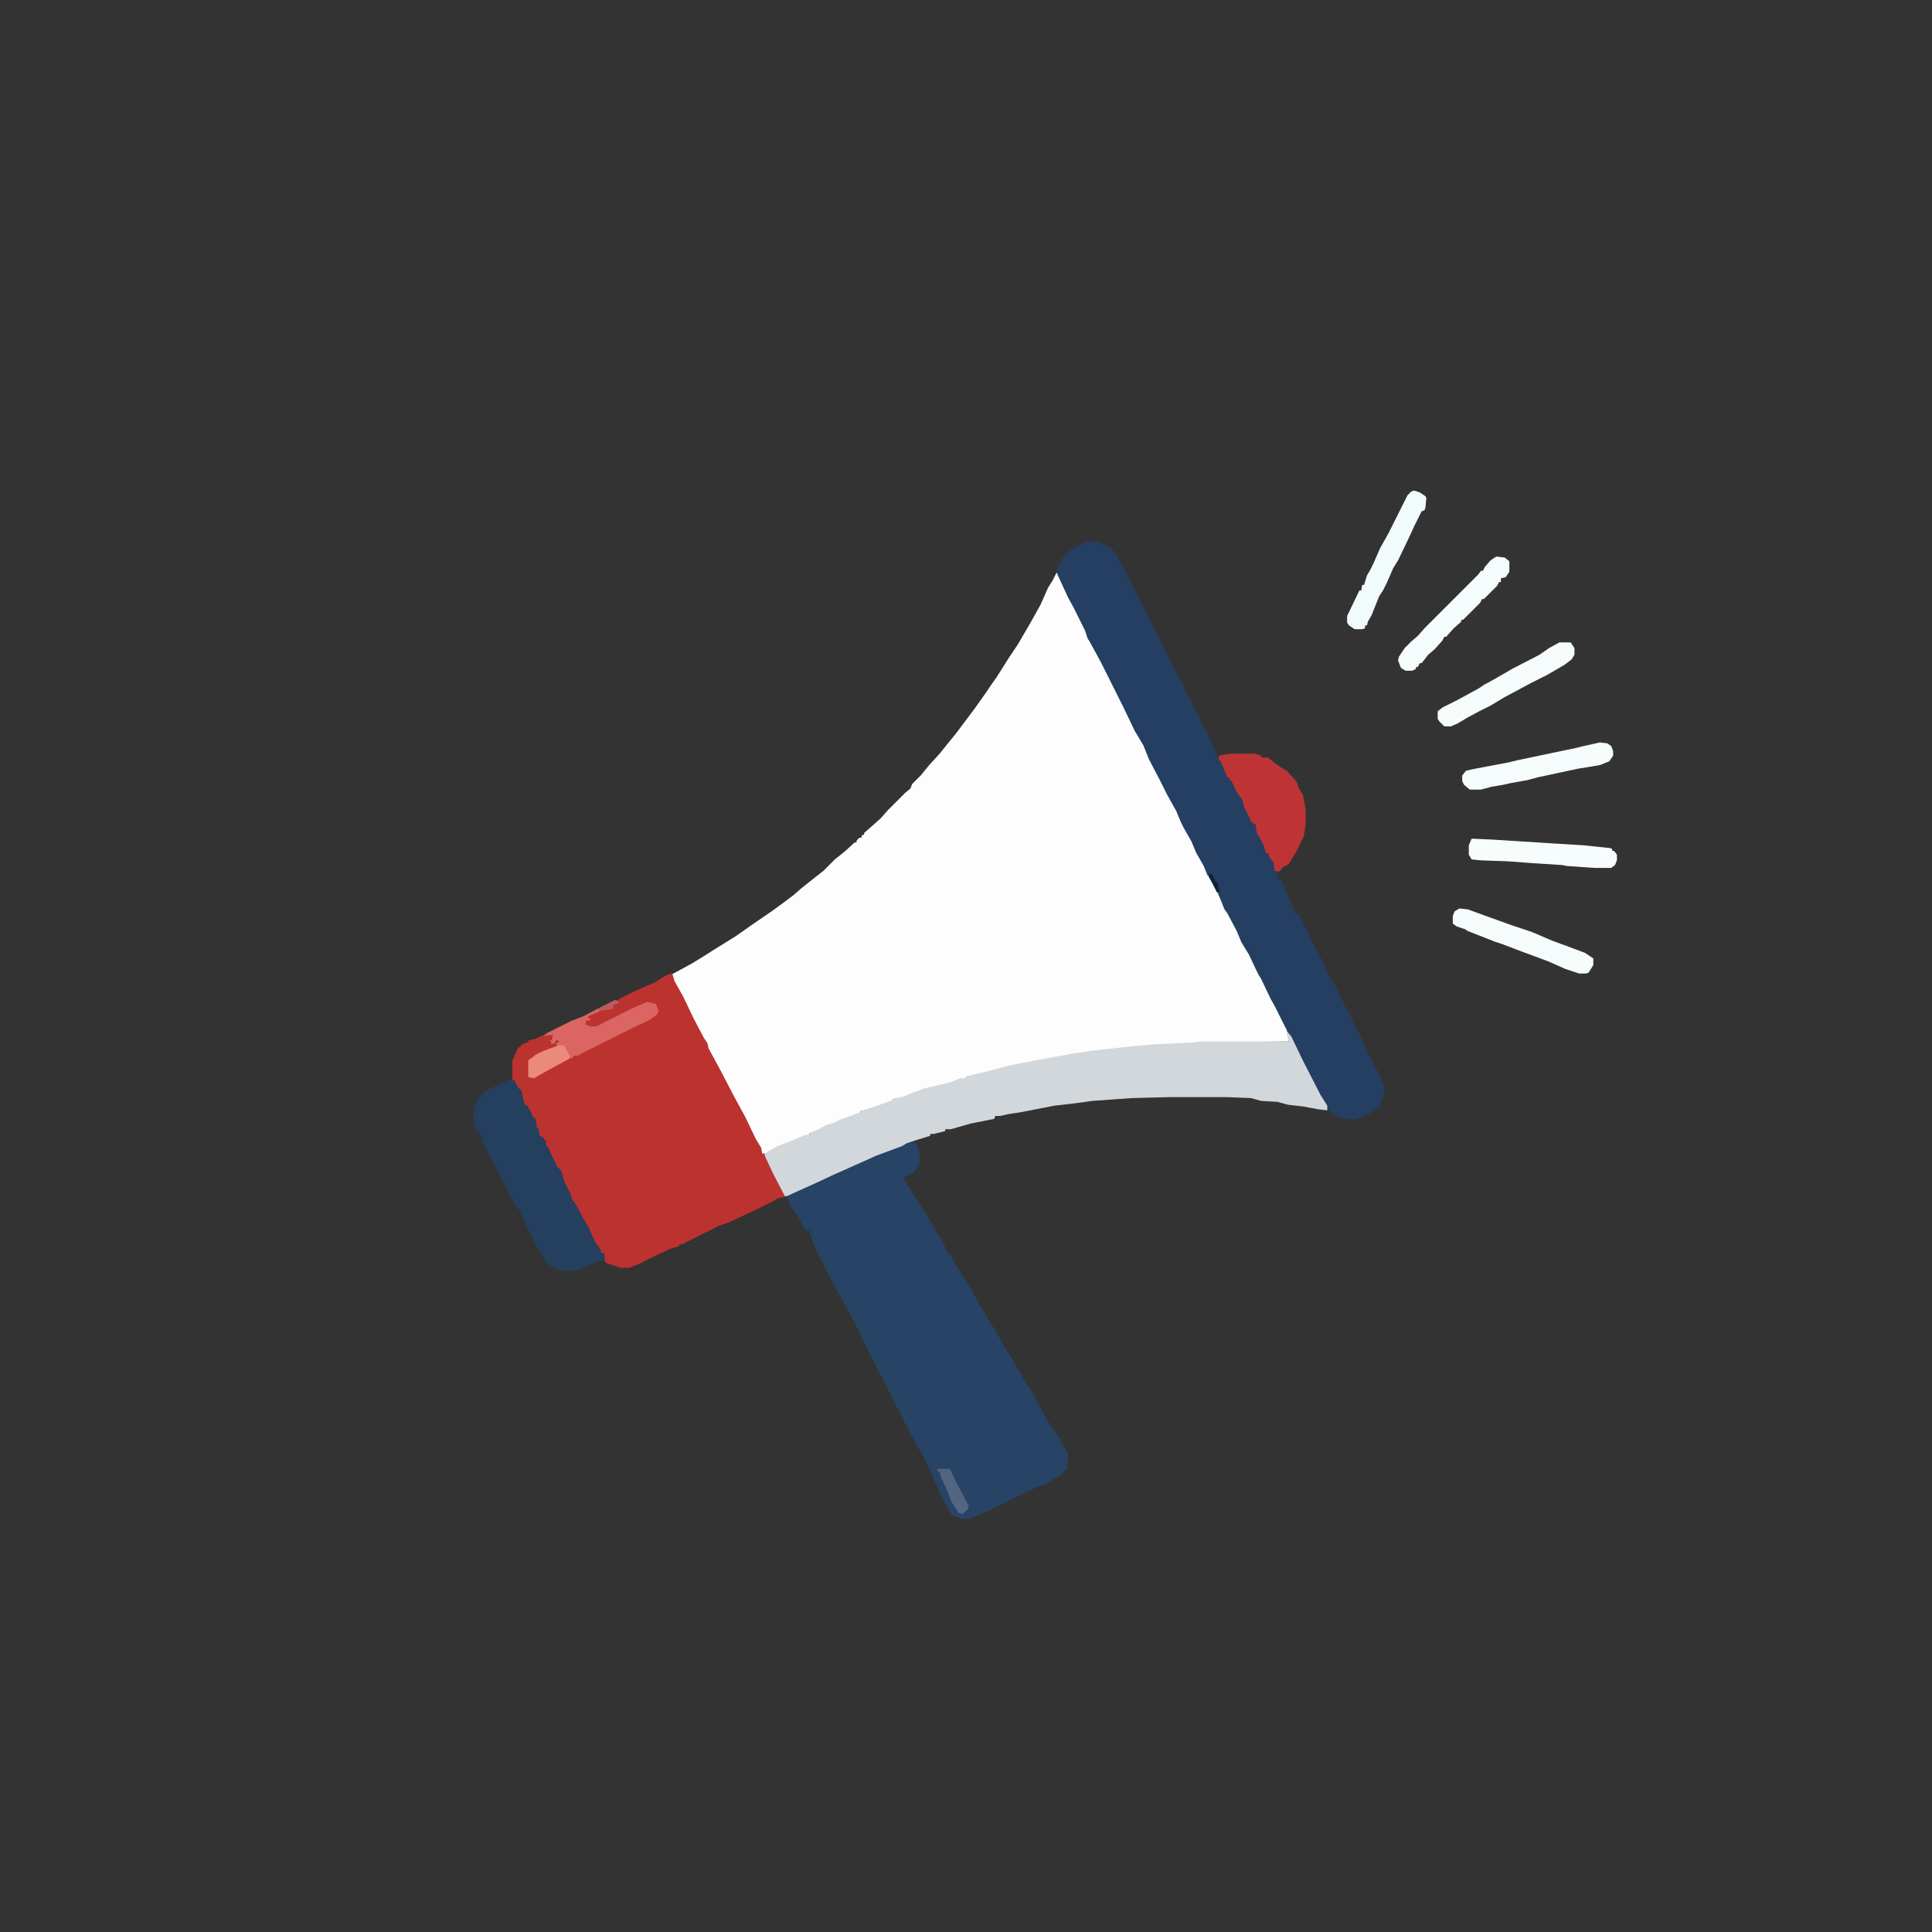 <?xml version="1.0" encoding="utf-8"?>
<svg version="1.1" xmlns="http://www.w3.org/2000/svg" width="2048" height="2048">
  <rect width="100%" height="100%" fill="#333333" stroke="none"/>
  <path d="M0,0 L3,4 L14,28 L19,37 L27,53 L33,65 L35,72 L41,82 L49,98 L59,116 L70,139 L81,162 L89,177 L94,186 L102,204 L114,226 L122,242 L131,259 L133,265 L145,287 L151,301 L159,315 L162,322 L168,332 L178,353 L181,360 L189,374 L196,389 L202,400 L210,416 L215,426 L221,437 L229,455 L234,463 L244,484 L245,489 L246,497 L154,498 L125,500 L93,502 L53,506 L20,510 L1,514 L-19,517 L-42,522 L-64,527 L-80,531 L-90,534 L-96,534 L-96,536 L-104,538 L-114,542 L-133,546 L-150,551 L-160,555 L-166,557 L-174,558 L-174,560 L-190,566 L-203,570 L-208,571 L-208,573 L-222,578 L-234,583 L-240,586 L-249,589 L-259,594 L-262,594 L-262,596 L-278,602 L-292,607 L-306,615 L-312,616 L-316,607 L-324,592 L-333,573 L-345,551 L-361,520 L-371,502 L-372,498 L-380,484 L-389,465 L-399,446 L-407,430 L-408,426 L-386,414 L-373,406 L-362,399 L-341,386 L-321,372 L-302,359 L-291,351 L-279,342 L-271,335 L-261,327 L-247,316 L-235,304 L-225,296 L-214,286 L-212,286 L-212,284 L-209,281 L-207,281 L-206,278 L-204,278 L-204,276 L-196,269 L-186,260 L-179,252 L-174,247 L-160,233 L-155,229 L-153,224 L-144,215 L-135,204 L-124,192 L-116,182 L-107,171 L-95,155 L-86,143 L-74,126 L-70,120 L-63,110 L-51,91 L-41,76 L-27,52 L-17,34 L-9,16 L-4,8 Z " fill="#FDFDFD" transform="translate(1120,607)"/>
  <path d="M0,0 L2,1 L4,8 L13,24 L24,47 L35,68 L39,74 L40,79 L54,105 L67,130 L79,152 L90,175 L96,185 L97,191 L100,192 L111,215 L119,230 L121,234 L121,237 L114,238 L109,241 L93,249 L76,257 L61,264 L52,267 L36,275 L22,282 L12,287 L9,287 L9,289 L-1,292 L-16,299 L-32,307 L-44,312 L-53,312 L-68,307 L-70,305 L-71,296 L-74,296 L-79,287 L-82,284 L-86,274 L-90,266 L-98,252 L-102,244 L-102,242 L-106,240 L-108,231 L-115,218 L-117,209 L-122,204 L-126,195 L-130,186 L-130,184 L-132,184 L-134,177 L-139,172 L-142,164 L-143,163 L-144,155 L-145,152 L-147,152 L-152,142 L-152,140 L-154,140 L-157,135 L-159,125 L-160,122 L-162,122 L-166,115 L-166,113 L-168,113 L-168,93 L-163,81 L-161,78 L-159,78 L-159,76 L-153,73 L-151,73 L-151,71 L-143,69 L-137,66 L-124,64 L-125,68 L-128,71 L-127,75 L-125,75 L-124,73 L-122,71 L-119,71 L-121,78 L-139,85 L-149,91 L-150,92 L-150,109 L-145,110 L-129,101 L-110,91 L-106,89 L-103,89 L-103,87 L-97,85 L-80,76 L-57,65 L-40,57 L-25,49 L-19,46 L-14,42 L-16,33 L-25,31 L-49,42 L-65,50 L-79,57 L-85,57 L-90,54 L-90,50 L-85,48 L-88,47 L-87,44 L-79,41 L-74,39 L-73,38 L-63,37 L-61,33 L-56,32 L-55,27 L-43,21 L-32,16 L-16,9 L-7,3 Z " fill="#BC322F" transform="translate(711,1032)"/>
  <path d="M0,0 L9,0 L12,5 L14,10 L14,21 L10,29 L5,34 L-3,37 L-1,42 L8,56 L14,66 L19,73 L23,80 L29,89 L31,94 L37,103 L43,115 L44,118 L46,118 L50,126 L62,145 L70,158 L77,172 L83,181 L88,190 L94,199 L104,217 L110,226 L113,231 L115,236 L124,250 L128,257 L128,259 L130,259 L135,269 L145,287 L152,299 L152,301 L154,301 L160,311 L163,315 L165,320 L169,325 L171,331 L171,340 L170,347 L167,347 L166,351 L156,357 L148,362 L139,365 L112,378 L96,386 L86,391 L67,399 L58,399 L48,395 L42,385 L34,369 L25,348 L25,345 L23,345 L18,333 L10,320 L-3,295 L-4,290 L-6,284 L-4,284 L-5,279 L-3,281 L-1,286 L-2,288 L1,287 L3,291 L3,294 L5,294 L-3,278 L-13,260 L-21,244 L-29,228 L-44,199 L-52,183 L-59,172 L-67,156 L-82,127 L-93,108 L-98,96 L-100,95 L-102,99 L-103,93 L-107,94 L-117,76 L-122,69 L-127,58 L-127,56 L-109,48 L-94,41 L-68,29 L-43,18 L-27,11 L-2,2 Z M33,346 L33,349 L35,349 L36,354 L41,364 L44,371 L48,381 L54,392 L56,394 L60,393 L66,388 L65,383 L61,377 L52,358 L50,356 L46,346 Z " fill="#274365" transform="translate(961,1211)"/>
  <path d="M0,0 L9,0 L20,4 L26,8 L32,17 L33,22 L35,22 L43,38 L57,66 L60,71 L64,79 L70,91 L70,94 L72,94 L79,109 L82,115 L86,123 L89,130 L97,144 L105,160 L113,176 L130,210 L134,218 L136,225 L139,230 L139,232 L142,233 L147,246 L148,250 L150,250 L151,254 L154,255 L160,267 L166,276 L168,283 L173,293 L175,298 L179,302 L181,310 L188,322 L190,330 L192,331 L196,338 L198,340 L199,349 L202,350 L201,357 L203,357 L207,362 L210,370 L214,380 L219,391 L220,395 L223,395 L229,405 L238,424 L242,432 L242,435 L244,435 L255,458 L264,474 L269,484 L272,491 L278,501 L281,509 L291,528 L298,544 L308,563 L314,576 L314,588 L312,591 L310,598 L302,605 L289,611 L281,613 L273,612 L263,609 L258,606 L258,604 L255,603 L249,591 L243,581 L223,542 L215,525 L209,514 L197,490 L194,485 L184,464 L181,459 L178,453 L171,438 L163,425 L158,413 L148,394 L145,390 L141,380 L138,373 L140,373 L138,366 L138,362 L134,360 L132,353 L127,354 L123,344 L115,330 L110,318 L102,304 L99,298 L94,286 L84,268 L76,252 L65,231 L59,216 L50,201 L38,176 L30,160 L22,144 L14,128 L2,106 L0,103 L-3,94 L-11,78 L-15,70 L-21,59 L-32,35 L-33,29 L-27,18 L-20,11 L-19,9 L-14,7 L-9,4 L-4,1 Z " fill="#243F61" transform="translate(1153,574)"/>
  <path d="M0,0 L4,5 L16,30 L35,67 L42,78 L42,83 L33,82 L17,79 L0,77 L-11,74 L-28,73 L-39,70 L-64,69 L-125,69 L-165,70 L-207,73 L-229,76 L-247,78 L-283,85 L-296,87 L-305,89 L-310,89 L-311,92 L-336,97 L-350,101 L-357,103 L-363,103 L-363,105 L-375,108 L-379,108 L-379,110 L-395,115 L-404,118 L-409,121 L-436,131 L-465,144 L-483,152 L-500,160 L-520,169 L-531,174 L-533,174 L-545,151 L-553,134 L-555,129 L-541,121 L-523,114 L-511,109 L-507,109 L-507,107 L-497,103 L-490,99 L-480,96 L-475,93 L-461,88 L-456,86 L-453,86 L-453,84 L-441,80 L-432,77 L-421,73 L-419,73 L-419,71 L-406,68 L-397,64 L-386,60 L-365,55 L-357,53 L-347,49 L-341,49 L-341,47 L-320,42 L-293,35 L-267,30 L-251,27 L-229,23 L-209,20 L-165,15 L-141,13 L-101,11 L-91,10 L1,10 L-1,2 Z " fill="#D2D7DC" transform="translate(1365,1094)"/>
  <path d="M0,0 L4,1 L8,8 L8,10 L10,10 L12,13 L14,23 L16,28 L18,28 L23,37 L23,40 L25,40 L27,43 L28,51 L30,53 L31,60 L34,61 L38,66 L38,72 L40,72 L44,81 L48,89 L49,92 L54,97 L57,108 L64,122 L66,129 L69,132 L77,147 L83,157 L85,162 L90,173 L96,181 L96,184 L99,184 L100,186 L100,192 L90,194 L75,201 L69,203 L55,203 L46,200 L39,195 L29,180 L15,151 L10,140 L10,138 L8,138 L4,131 L-1,122 L-5,113 L-15,95 L-16,90 L-18,90 L-21,83 L-30,66 L-32,56 L-36,56 L-39,46 L-39,30 L-33,19 L-25,12 L-9,4 Z " fill="#253F5E" transform="translate(541,1144)"/>
  <path d="M0,0 L28,0 L34,2 L34,4 L41,4 L50,11 L54,14 L61,18 L70,28 L72,31 L74,37 L78,43 L81,59 L81,76 L79,88 L71,104 L63,117 L57,120 L53,125 L48,124 L47,115 L42,109 L42,106 L39,105 L36,96 L29,83 L28,75 L24,73 L16,57 L14,49 L7,39 L3,30 L0,27 L0,25 L-2,25 L-7,13 L-9,8 L-11,7 L-11,2 Z " fill="#BE3434" transform="translate(1303,799)"/>
  <path d="M0,0 L12,0 L16,6 L16,13 L13,18 L5,24 L-14,35 L-30,43 L-58,58 L-73,67 L-85,73 L-98,80 L-108,86 L-115,89 L-122,89 L-127,84 L-129,81 L-129,73 L-124,69 L-108,61 L-86,49 L-80,45 L-69,39 L-50,28 L-21,13 L-11,6 Z " fill="#F5FCFB" transform="translate(1653,681)"/>
  <path d="M0,0 L9,1 L14,5 L14,16 L10,22 L5,23 L5,27 L3,27 L1,31 L-10,42 L-13,45 L-15,45 L-17,49 L-27,59 L-32,64 L-35,67 L-37,67 L-37,69 L-45,76 L-53,85 L-55,85 L-57,89 L-65,98 L-72,104 L-79,113 L-81,113 L-83,117 L-85,117 L-85,119 L-89,121 L-96,121 L-101,118 L-104,110 L-103,106 L-97,97 L-90,90 L-83,84 L-76,76 L-19,19 L-16,15 L-14,15 L-12,11 L-6,4 Z " fill="#F5FCFC" transform="translate(1586,590)"/>
  <path d="M0,0 L8,1 L12,4 L14,9 L14,14 L10,20 L0,24 L-24,28 L-66,37 L-77,40 L-94,43 L-103,45 L-115,47 L-126,50 L-138,50 L-144,45 L-146,41 L-146,35 L-142,30 L-133,28 L-96,21 L-88,19 L-50,11 L-26,6 L-18,4 Z " fill="#F6FBFB" transform="translate(1696,787)"/>
  <path d="M0,0 L22,1 L85,5 L118,7 L147,10 L149,11 L149,13 L151,13 L154,17 L154,23 L152,28 L148,31 L130,31 L101,29 L96,28 L65,26 L38,24 L9,23 L0,22 L-3,17 L-3,7 Z " fill="#F7FCFC" transform="translate(1560,889)"/>
  <path d="M0,0 L6,2 L12,6 L13,8 L12,18 L11,21 L8,22 L0,38 L-5,49 L-17,74 L-22,82 L-29,98 L-33,106 L-37,112 L-45,132 L-49,139 L-50,143 L-52,143 L-52,146 L-55,147 L-63,147 L-69,143 L-71,140 L-71,133 L-59,108 L-58,106 L-56,106 L-55,100 L-53,100 L-50,90 L-47,85 L-43,77 L-36,61 L-27,45 L-19,29 L-13,17 L-7,5 L-3,1 Z " fill="#F2FBFB" transform="translate(1499,520)"/>
  <path d="M0,0 L9,1 L31,9 L56,18 L77,25 L98,34 L117,41 L133,47 L142,53 L142,60 L137,68 L134,69 L127,69 L112,64 L94,56 L67,46 L46,38 L37,35 L27,31 L9,24 L6,22 L-3,19 L-7,16 L-7,8 L-5,3 Z " fill="#F6FBFB" transform="translate(1547,963)"/>
  <path d="M0,0 L9,2 L12,9 L11,13 L3,19 L-14,27 L-30,35 L-52,46 L-68,54 L-73,57 L-78,57 L-78,59 L-82,60 L-86,52 L-88,46 L-96,48 L-96,43 L-94,43 L-94,41 L-97,41 L-98,44 L-102,45 L-102,42 L-104,41 L-101,40 L-100,35 L-110,36 L-106,33 L-94,27 L-80,20 L-67,15 L-52,7 L-50,7 L-52,11 L-62,15 L-63,17 L-59,18 L-62,20 L-65,20 L-65,24 L-60,26 L-54,26 L-32,15 L-16,7 Z " fill="#DA6562" transform="translate(686,1062)"/>
  <path d="M0,0 L3,1 L9,14 L23,40 L34,61 L44,80 L51,91 L57,104 L72,133 L80,149 L88,165 L102,191 L105,196 L105,199 L103,199 L100,193 L98,193 L97,189 L96,187 L96,189 L94,189 L98,197 L97,199 L88,182 L82,170 L74,154 L65,137 L57,121 L46,98 L34,76 L28,65 L18,47 L12,35 L12,32 L10,32 L6,22 L2,15 L-1,5 Z " fill="#264563" transform="translate(861,1306)"/>
  <path d="M0,0 L5,0 L9,8 L11,11 L11,14 L-11,26 L-20,31 L-27,35 L-32,34 L-33,33 L-33,16 L-25,10 L-17,6 L-6,2 Z " fill="#EB8A7A" transform="translate(593,1108)"/>
  <path d="M0,0 L13,0 L18,11 L27,28 L30,34 L33,39 L32,43 L26,48 L22,47 L19,42 L14,34 L10,23 L3,8 L2,3 L0,3 Z " fill="#536580" transform="translate(994,1557)"/>
  <path d="M0,0 L4,1 L3,4 L-2,5 L-2,9 L-4,10 L-14,11 L-18,13 L-16,8 Z " fill="#BD5C5F" transform="translate(652,1060)"/>
  <path d="M0,0 L4,1 L8,9 L10,10 L12,21 L9,20 L4,10 L0,3 Z " fill="#112436" transform="translate(1281,926)"/>
</svg>